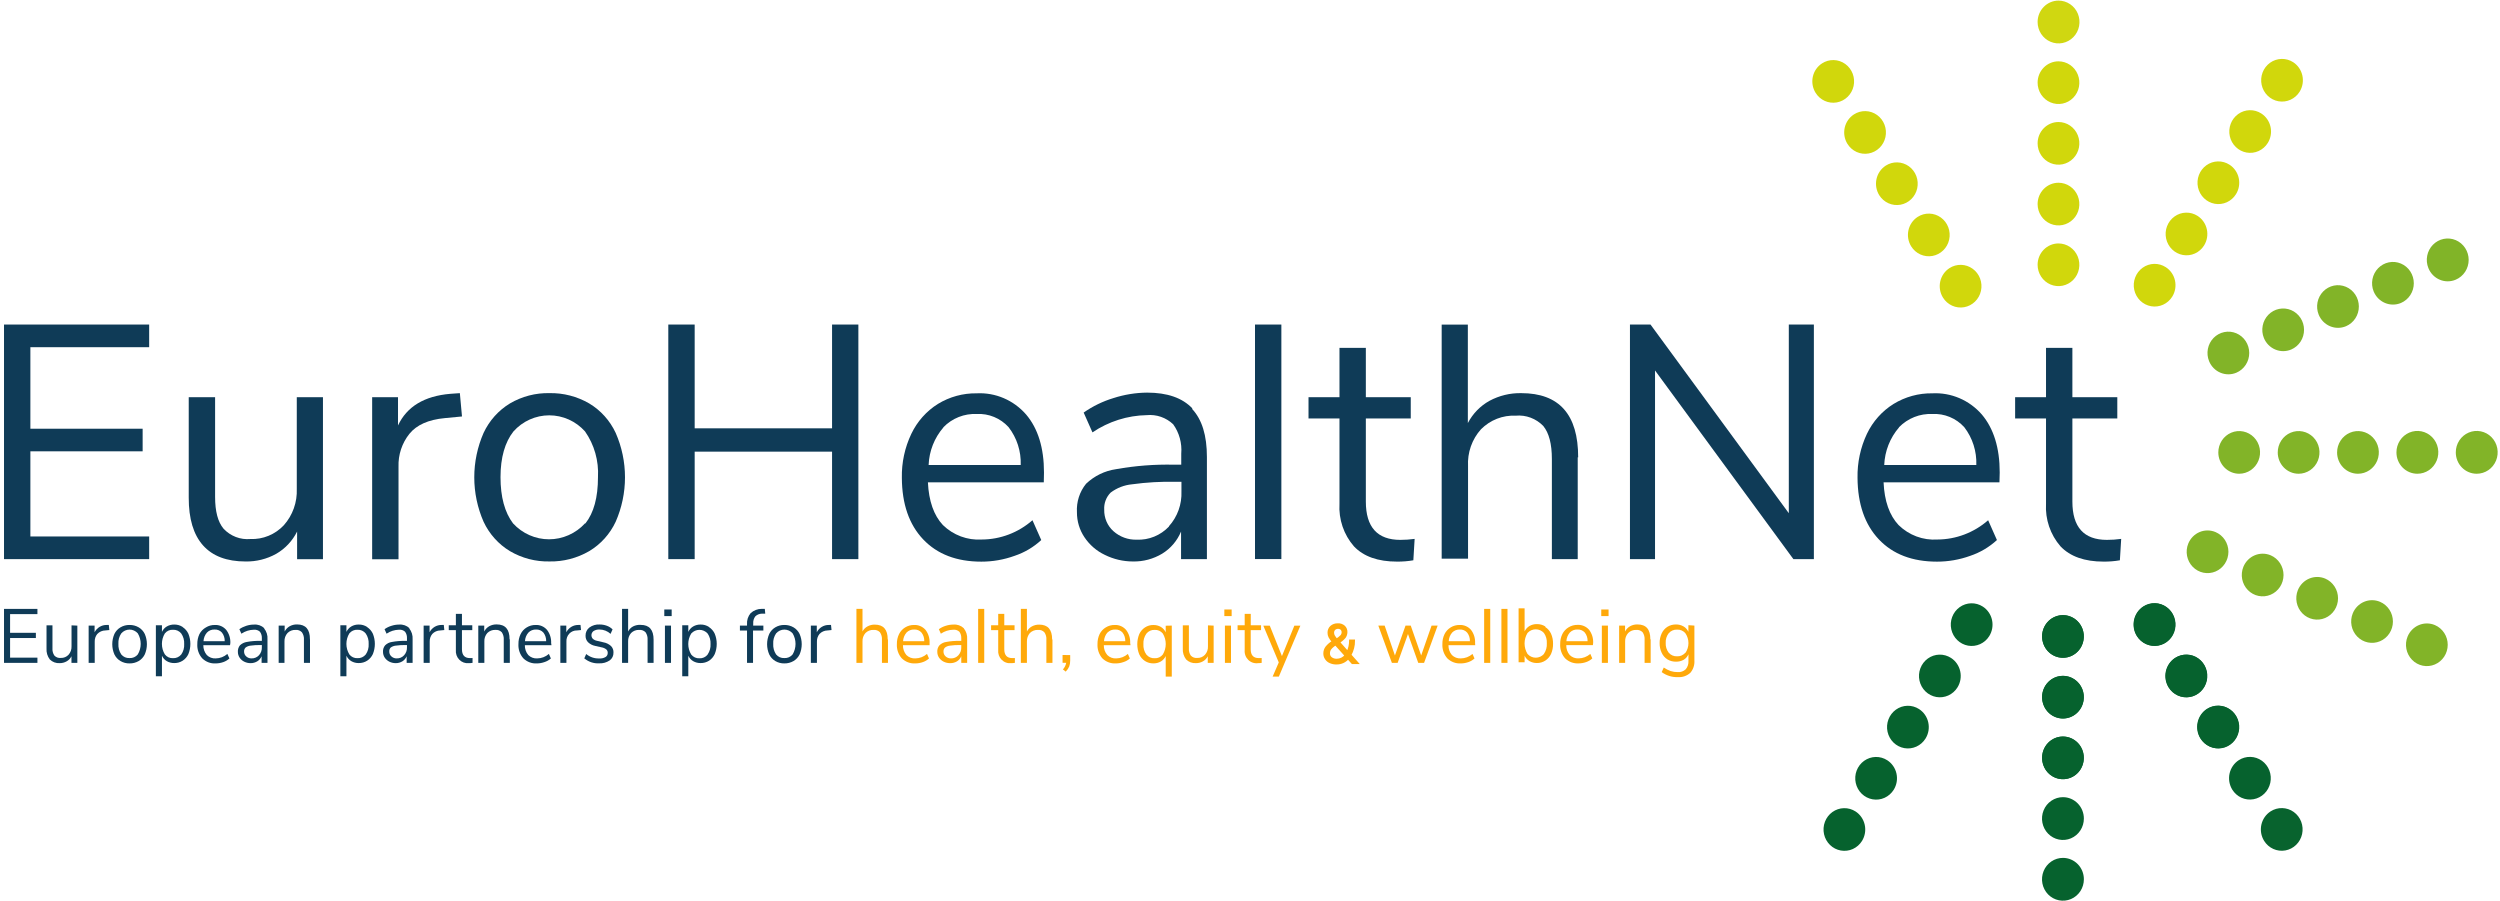 <?xml version="1.0" encoding="UTF-8"?> <svg xmlns="http://www.w3.org/2000/svg" width="258" height="93" viewBox="0 0 258 93" fill="none"><path d="M201.182 27.672C201.542 27.439 201.961 27.321 202.387 27.332C202.813 27.343 203.226 27.482 203.574 27.733C203.923 27.983 204.19 28.334 204.344 28.74C204.497 29.146 204.529 29.59 204.436 30.015C204.343 30.44 204.129 30.827 203.82 31.127C203.512 31.428 203.123 31.628 202.704 31.703C202.284 31.777 201.852 31.723 201.463 31.547C201.073 31.371 200.743 31.081 200.515 30.713C200.363 30.469 200.26 30.196 200.212 29.911C200.163 29.626 200.17 29.334 200.232 29.051C200.294 28.769 200.41 28.502 200.573 28.265C200.736 28.029 200.943 27.827 201.182 27.672Z" fill="#D1D70C"></path><path d="M197.901 22.384C198.261 22.151 198.68 22.033 199.106 22.044C199.532 22.054 199.945 22.194 200.293 22.445C200.641 22.695 200.909 23.046 201.062 23.452C201.216 23.858 201.248 24.302 201.155 24.727C201.062 25.152 200.847 25.539 200.539 25.839C200.231 26.14 199.842 26.34 199.422 26.415C199.003 26.489 198.571 26.435 198.181 26.259C197.792 26.083 197.462 25.793 197.234 25.425C197.082 25.181 196.979 24.908 196.93 24.623C196.882 24.338 196.889 24.046 196.951 23.763C197.013 23.481 197.128 23.214 197.291 22.977C197.454 22.741 197.661 22.539 197.901 22.384Z" fill="#D1D70C"></path><path d="M194.604 17.096C194.964 16.864 195.383 16.746 195.809 16.758C196.234 16.769 196.647 16.909 196.995 17.159C197.342 17.41 197.61 17.76 197.763 18.166C197.916 18.572 197.948 19.015 197.856 19.44C197.763 19.864 197.549 20.251 197.241 20.552C196.933 20.852 196.545 21.052 196.126 21.128C195.707 21.203 195.275 21.15 194.886 20.975C194.496 20.799 194.166 20.51 193.937 20.144C193.631 19.649 193.529 19.05 193.654 18.479C193.779 17.907 194.121 17.41 194.604 17.096Z" fill="#D1D70C"></path><path d="M191.323 11.808C191.683 11.575 192.102 11.457 192.528 11.467C192.954 11.478 193.367 11.618 193.715 11.868C194.063 12.119 194.331 12.47 194.484 12.876C194.638 13.282 194.67 13.726 194.577 14.151C194.483 14.575 194.269 14.963 193.961 15.263C193.652 15.563 193.264 15.764 192.844 15.838C192.425 15.913 191.993 15.859 191.603 15.683C191.214 15.507 190.884 15.216 190.656 14.849C190.504 14.604 190.401 14.332 190.352 14.047C190.304 13.762 190.311 13.47 190.372 13.187C190.434 12.905 190.55 12.638 190.713 12.401C190.876 12.164 191.083 11.963 191.323 11.808Z" fill="#D1D70C"></path><path d="M188.036 6.54C188.396 6.307 188.815 6.188 189.241 6.199C189.667 6.21 190.08 6.349 190.428 6.6C190.777 6.851 191.044 7.201 191.198 7.607C191.351 8.014 191.383 8.457 191.29 8.882C191.197 9.307 190.983 9.694 190.674 9.994C190.366 10.295 189.977 10.495 189.558 10.57C189.138 10.645 188.706 10.59 188.317 10.414C187.927 10.238 187.597 9.948 187.369 9.58C187.217 9.336 187.113 9.064 187.064 8.778C187.015 8.493 187.021 8.201 187.083 7.918C187.145 7.635 187.261 7.368 187.425 7.131C187.588 6.895 187.796 6.694 188.036 6.54Z" fill="#D1D70C"></path><path d="M212.435 25.123C212.862 25.123 213.278 25.253 213.632 25.495C213.987 25.737 214.263 26.081 214.426 26.483C214.589 26.885 214.631 27.328 214.548 27.755C214.465 28.182 214.26 28.575 213.959 28.883C213.657 29.191 213.274 29.4 212.856 29.485C212.438 29.57 212.005 29.527 211.611 29.36C211.217 29.193 210.881 28.911 210.644 28.549C210.408 28.187 210.281 27.761 210.281 27.326C210.281 26.742 210.508 26.181 210.912 25.768C211.316 25.355 211.864 25.123 212.435 25.123Z" fill="#D1D70C"></path><path d="M212.435 18.859C212.862 18.859 213.278 18.988 213.632 19.23C213.987 19.472 214.263 19.816 214.426 20.218C214.589 20.621 214.631 21.063 214.548 21.491C214.465 21.918 214.26 22.31 213.959 22.618C213.657 22.926 213.274 23.136 212.856 23.221C212.438 23.306 212.005 23.262 211.611 23.095C211.217 22.929 210.881 22.646 210.644 22.284C210.408 21.922 210.281 21.497 210.281 21.061C210.281 20.477 210.508 19.917 210.912 19.504C211.316 19.091 211.864 18.859 212.435 18.859Z" fill="#D1D70C"></path><path d="M212.435 12.592C212.862 12.592 213.278 12.721 213.632 12.963C213.987 13.205 214.263 13.549 214.426 13.951C214.589 14.354 214.631 14.796 214.548 15.223C214.465 15.651 214.26 16.043 213.959 16.351C213.657 16.659 213.274 16.869 212.856 16.954C212.438 17.039 212.005 16.995 211.611 16.828C211.217 16.662 210.881 16.379 210.644 16.017C210.408 15.655 210.281 15.229 210.281 14.794C210.281 14.21 210.508 13.65 210.912 13.237C211.316 12.824 211.864 12.592 212.435 12.592Z" fill="#D1D70C"></path><path d="M212.435 6.329C212.862 6.329 213.278 6.458 213.632 6.7C213.987 6.942 214.263 7.286 214.426 7.688C214.589 8.091 214.631 8.534 214.548 8.961C214.465 9.388 214.26 9.78 213.959 10.088C213.657 10.396 213.274 10.606 212.856 10.691C212.438 10.776 212.005 10.732 211.611 10.566C211.217 10.399 210.881 10.117 210.644 9.755C210.408 9.392 210.281 8.967 210.281 8.531C210.281 7.947 210.508 7.387 210.912 6.974C211.316 6.561 211.864 6.329 212.435 6.329Z" fill="#D1D70C"></path><path d="M212.435 0.062C212.863 0.061 213.282 0.189 213.638 0.431C213.994 0.673 214.272 1.017 214.437 1.421C214.601 1.824 214.645 2.269 214.562 2.698C214.48 3.127 214.274 3.521 213.972 3.83C213.671 4.14 213.286 4.351 212.866 4.437C212.447 4.523 212.012 4.479 211.617 4.312C211.222 4.145 210.884 3.862 210.646 3.499C210.408 3.135 210.281 2.708 210.281 2.271C210.281 1.686 210.508 1.125 210.912 0.711C211.316 0.297 211.864 0.064 212.435 0.062Z" fill="#D0D711"></path><path d="M227.786 73.177C228.146 72.944 228.565 72.825 228.991 72.836C229.417 72.847 229.83 72.986 230.178 73.237C230.527 73.488 230.794 73.838 230.948 74.245C231.101 74.651 231.133 75.094 231.04 75.519C230.947 75.944 230.733 76.331 230.424 76.632C230.116 76.932 229.727 77.132 229.308 77.207C228.888 77.282 228.456 77.228 228.067 77.051C227.677 76.875 227.347 76.585 227.119 76.217C226.967 75.973 226.863 75.701 226.814 75.415C226.765 75.13 226.771 74.838 226.833 74.555C226.895 74.272 227.011 74.005 227.175 73.769C227.338 73.532 227.546 73.331 227.786 73.177Z" fill="#06622E"></path><path d="M224.492 67.898C224.852 67.666 225.271 67.547 225.697 67.558C226.123 67.569 226.536 67.708 226.884 67.959C227.233 68.21 227.5 68.56 227.654 68.966C227.807 69.373 227.839 69.816 227.746 70.241C227.653 70.666 227.438 71.053 227.13 71.353C226.822 71.654 226.433 71.854 226.014 71.929C225.594 72.003 225.162 71.949 224.772 71.773C224.383 71.597 224.053 71.307 223.825 70.939C223.52 70.445 223.42 69.848 223.545 69.278C223.67 68.708 224.01 68.212 224.492 67.898Z" fill="#06622E"></path><path d="M221.211 62.601C221.571 62.368 221.99 62.249 222.416 62.26C222.842 62.271 223.255 62.41 223.603 62.661C223.951 62.912 224.219 63.262 224.372 63.669C224.526 64.075 224.558 64.518 224.465 64.943C224.372 65.368 224.157 65.755 223.849 66.055C223.541 66.356 223.152 66.556 222.732 66.631C222.313 66.706 221.881 66.651 221.491 66.475C221.102 66.299 220.772 66.009 220.544 65.641C220.239 65.147 220.138 64.55 220.263 63.98C220.388 63.41 220.729 62.914 221.211 62.601Z" fill="#06622E"></path><path d="M250.611 27.67C250.447 27.266 250.403 26.822 250.486 26.393C250.569 25.965 250.775 25.57 251.077 25.261C251.379 24.952 251.764 24.741 252.183 24.655C252.603 24.57 253.037 24.613 253.432 24.781C253.827 24.948 254.165 25.231 254.403 25.594C254.64 25.957 254.767 26.385 254.767 26.822C254.767 27.259 254.64 27.686 254.403 28.049C254.165 28.413 253.827 28.696 253.432 28.863C253.17 28.975 252.89 29.032 252.606 29.033C252.322 29.033 252.041 28.976 251.779 28.865C251.517 28.755 251.279 28.592 251.078 28.387C250.878 28.181 250.719 27.938 250.611 27.67Z" fill="#81B428"></path><path d="M244.963 30.08C244.799 29.678 244.755 29.235 244.837 28.808C244.92 28.38 245.124 27.988 245.425 27.679C245.726 27.37 246.109 27.16 246.527 27.074C246.945 26.988 247.378 27.031 247.772 27.197C248.166 27.363 248.503 27.645 248.741 28.007C248.978 28.369 249.105 28.794 249.105 29.23C249.106 29.666 248.98 30.092 248.744 30.454C248.507 30.817 248.171 31.099 247.777 31.267C247.25 31.488 246.658 31.488 246.131 31.266C245.604 31.044 245.184 30.618 244.963 30.08Z" fill="#82B428"></path><path d="M239.29 32.478C239.127 32.076 239.083 31.634 239.166 31.207C239.248 30.78 239.453 30.387 239.753 30.079C240.054 29.771 240.437 29.56 240.855 29.474C241.272 29.389 241.705 29.431 242.099 29.597C242.493 29.762 242.83 30.044 243.067 30.405C243.305 30.766 243.432 31.191 243.434 31.626C243.435 32.062 243.31 32.488 243.075 32.85C242.839 33.213 242.504 33.496 242.111 33.664C241.583 33.889 240.99 33.889 240.461 33.667C239.932 33.445 239.511 33.017 239.29 32.478Z" fill="#82B428"></path><path d="M233.634 34.883C233.47 34.481 233.427 34.038 233.51 33.611C233.592 33.184 233.796 32.792 234.097 32.483C234.398 32.175 234.781 31.965 235.198 31.879C235.616 31.793 236.049 31.835 236.443 32.001C236.836 32.167 237.173 32.448 237.411 32.809C237.648 33.17 237.776 33.595 237.777 34.031C237.779 34.466 237.654 34.892 237.418 35.255C237.183 35.617 236.848 35.901 236.455 36.069C235.927 36.293 235.333 36.294 234.805 36.071C234.276 35.849 233.855 35.422 233.634 34.883Z" fill="#82B428"></path><path d="M227.978 37.277C227.814 36.875 227.771 36.432 227.853 36.005C227.935 35.577 228.14 35.184 228.44 34.876C228.741 34.567 229.125 34.356 229.543 34.271C229.961 34.185 230.394 34.228 230.788 34.394C231.182 34.56 231.519 34.842 231.756 35.204C231.994 35.566 232.12 35.991 232.121 36.427C232.122 36.862 231.996 37.289 231.759 37.651C231.523 38.014 231.187 38.296 230.793 38.463C230.266 38.685 229.674 38.685 229.147 38.463C228.619 38.241 228.199 37.814 227.978 37.277Z" fill="#82B428"></path><path d="M253.438 46.688C253.436 46.25 253.562 45.822 253.799 45.458C254.036 45.094 254.373 44.81 254.768 44.642C255.164 44.474 255.599 44.429 256.018 44.514C256.438 44.599 256.824 44.81 257.126 45.119C257.429 45.428 257.635 45.823 257.718 46.252C257.801 46.681 257.758 47.126 257.594 47.529C257.429 47.933 257.151 48.278 256.795 48.521C256.438 48.763 256.02 48.891 255.592 48.89C255.309 48.89 255.029 48.833 254.767 48.722C254.506 48.612 254.269 48.45 254.068 48.245C253.868 48.041 253.71 47.798 253.601 47.531C253.493 47.263 253.438 46.977 253.438 46.688Z" fill="#82B428"></path><path d="M247.313 46.688C247.311 46.25 247.437 45.822 247.674 45.458C247.911 45.094 248.248 44.81 248.643 44.642C249.039 44.474 249.474 44.429 249.893 44.514C250.313 44.599 250.699 44.81 251.001 45.119C251.304 45.428 251.51 45.823 251.593 46.252C251.676 46.681 251.633 47.126 251.469 47.529C251.304 47.933 251.026 48.278 250.67 48.521C250.313 48.763 249.895 48.891 249.467 48.89C249.184 48.89 248.904 48.833 248.642 48.722C248.381 48.612 248.144 48.45 247.943 48.245C247.743 48.041 247.585 47.798 247.476 47.531C247.368 47.263 247.313 46.977 247.313 46.688Z" fill="#82B428"></path><path d="M241.188 46.688C241.188 46.252 241.314 45.827 241.551 45.465C241.787 45.102 242.124 44.82 242.517 44.654C242.911 44.487 243.344 44.443 243.762 44.528C244.18 44.613 244.564 44.823 244.865 45.131C245.166 45.439 245.371 45.831 245.455 46.258C245.538 46.685 245.495 47.128 245.332 47.531C245.169 47.933 244.893 48.277 244.539 48.519C244.184 48.761 243.768 48.89 243.342 48.89C243.059 48.891 242.778 48.835 242.516 48.724C242.255 48.614 242.017 48.452 241.817 48.247C241.616 48.042 241.458 47.799 241.35 47.532C241.242 47.264 241.187 46.977 241.188 46.688Z" fill="#82B428"></path><path d="M235.063 46.688C235.063 46.252 235.189 45.827 235.426 45.465C235.662 45.102 235.999 44.82 236.392 44.654C236.786 44.487 237.219 44.443 237.637 44.528C238.055 44.613 238.439 44.823 238.74 45.131C239.041 45.439 239.246 45.831 239.33 46.258C239.413 46.685 239.37 47.128 239.207 47.531C239.044 47.933 238.768 48.277 238.414 48.519C238.059 48.761 237.643 48.89 237.217 48.89C236.934 48.891 236.653 48.835 236.391 48.724C236.13 48.614 235.892 48.452 235.691 48.247C235.491 48.042 235.333 47.799 235.225 47.532C235.117 47.264 235.062 46.977 235.063 46.688Z" fill="#82B428"></path><path d="M228.93 46.688C228.93 46.252 229.056 45.827 229.293 45.465C229.529 45.102 229.866 44.82 230.26 44.654C230.653 44.487 231.086 44.443 231.504 44.528C231.922 44.613 232.306 44.823 232.607 45.131C232.908 45.439 233.114 45.831 233.197 46.258C233.28 46.685 233.237 47.128 233.074 47.531C232.911 47.933 232.635 48.277 232.281 48.519C231.926 48.761 231.51 48.89 231.084 48.89C230.801 48.89 230.521 48.833 230.26 48.722C229.998 48.612 229.761 48.45 229.561 48.245C229.361 48.041 229.202 47.798 229.094 47.531C228.985 47.264 228.93 46.977 228.93 46.688Z" fill="#82B428"></path><path d="M212.896 76.01C213.323 76.01 213.739 76.139 214.093 76.381C214.448 76.623 214.724 76.967 214.887 77.369C215.05 77.772 215.092 78.214 215.009 78.641C214.926 79.069 214.721 79.461 214.42 79.769C214.118 80.077 213.735 80.287 213.317 80.372C212.899 80.457 212.466 80.413 212.072 80.246C211.678 80.08 211.342 79.797 211.105 79.435C210.869 79.073 210.742 78.647 210.742 78.212C210.741 77.922 210.796 77.636 210.904 77.368C211.012 77.1 211.171 76.857 211.371 76.653C211.571 76.448 211.809 76.286 212.071 76.176C212.333 76.065 212.613 76.009 212.896 76.01Z" fill="#06622E"></path><path d="M212.896 69.747C213.322 69.747 213.739 69.876 214.093 70.118C214.448 70.36 214.724 70.704 214.887 71.106C215.05 71.508 215.092 71.951 215.009 72.378C214.926 72.805 214.721 73.198 214.42 73.506C214.118 73.814 213.735 74.023 213.317 74.108C212.899 74.193 212.466 74.15 212.072 73.983C211.678 73.817 211.342 73.534 211.105 73.172C210.869 72.81 210.742 72.384 210.742 71.949C210.742 71.659 210.798 71.373 210.906 71.106C211.014 70.839 211.173 70.596 211.373 70.392C211.573 70.187 211.811 70.025 212.072 69.914C212.333 69.803 212.614 69.747 212.896 69.747Z" fill="#06622E"></path><path d="M212.896 63.48C213.322 63.48 213.739 63.609 214.093 63.851C214.448 64.093 214.724 64.437 214.887 64.839C215.05 65.242 215.092 65.684 215.009 66.112C214.926 66.539 214.721 66.931 214.42 67.239C214.118 67.547 213.735 67.757 213.317 67.842C212.899 67.927 212.466 67.883 212.072 67.716C211.678 67.55 211.342 67.268 211.105 66.906C210.869 66.543 210.742 66.118 210.742 65.682C210.742 65.393 210.798 65.106 210.906 64.839C211.014 64.572 211.173 64.329 211.373 64.125C211.573 63.92 211.811 63.758 212.072 63.648C212.333 63.537 212.614 63.48 212.896 63.48Z" fill="#06622E"></path><path d="M223.509 27.573C223.149 27.34 222.73 27.221 222.304 27.232C221.878 27.243 221.465 27.382 221.117 27.633C220.769 27.884 220.501 28.234 220.348 28.641C220.194 29.047 220.162 29.49 220.255 29.915C220.349 30.34 220.563 30.727 220.871 31.028C221.18 31.328 221.568 31.528 221.988 31.603C222.407 31.678 222.839 31.623 223.229 31.447C223.618 31.271 223.948 30.981 224.176 30.613C224.328 30.369 224.431 30.096 224.48 29.811C224.528 29.526 224.521 29.234 224.459 28.952C224.398 28.669 224.282 28.402 224.119 28.166C223.956 27.929 223.749 27.727 223.509 27.573Z" fill="#D1D70C"></path><path d="M226.795 22.283C226.435 22.051 226.016 21.933 225.591 21.944C225.165 21.955 224.753 22.095 224.405 22.346C224.057 22.596 223.79 22.947 223.637 23.353C223.483 23.759 223.451 24.202 223.544 24.626C223.637 25.051 223.851 25.438 224.159 25.738C224.466 26.038 224.854 26.239 225.274 26.314C225.693 26.39 226.124 26.336 226.514 26.161C226.903 25.986 227.233 25.697 227.462 25.33C227.769 24.836 227.871 24.237 227.746 23.665C227.621 23.094 227.279 22.597 226.795 22.283Z" fill="#D1D70C"></path><path d="M230.087 16.998C229.728 16.766 229.308 16.647 228.882 16.658C228.456 16.669 228.043 16.808 227.695 17.059C227.347 17.31 227.079 17.66 226.926 18.066C226.772 18.473 226.74 18.916 226.833 19.341C226.927 19.766 227.141 20.153 227.449 20.453C227.758 20.754 228.146 20.954 228.566 21.029C228.985 21.104 229.417 21.049 229.807 20.873C230.196 20.697 230.526 20.407 230.754 20.039C230.906 19.795 231.009 19.522 231.058 19.237C231.106 18.952 231.099 18.66 231.038 18.378C230.976 18.095 230.86 17.828 230.697 17.591C230.534 17.355 230.327 17.153 230.087 16.998Z" fill="#D1D70C"></path><path d="M233.369 11.712C233.009 11.48 232.589 11.361 232.164 11.372C231.738 11.383 231.325 11.522 230.976 11.773C230.628 12.024 230.36 12.374 230.207 12.78C230.054 13.187 230.022 13.63 230.115 14.055C230.208 14.48 230.422 14.867 230.731 15.167C231.039 15.468 231.427 15.668 231.847 15.743C232.267 15.817 232.699 15.763 233.088 15.587C233.478 15.411 233.807 15.121 234.036 14.753C234.187 14.509 234.291 14.236 234.339 13.951C234.388 13.666 234.381 13.374 234.319 13.091C234.257 12.809 234.141 12.542 233.978 12.305C233.815 12.069 233.608 11.867 233.369 11.712Z" fill="#D1D70C"></path><path d="M236.658 6.42C236.298 6.188 235.879 6.069 235.453 6.08C235.027 6.091 234.614 6.23 234.265 6.481C233.917 6.731 233.649 7.082 233.496 7.488C233.343 7.895 233.311 8.338 233.404 8.763C233.497 9.188 233.711 9.575 234.02 9.875C234.328 10.176 234.717 10.376 235.136 10.451C235.556 10.525 235.988 10.471 236.377 10.295C236.767 10.119 237.097 9.829 237.325 9.461C237.629 8.967 237.73 8.37 237.605 7.8C237.48 7.23 237.14 6.734 236.658 6.42Z" fill="#D1D70C"></path><path d="M248.462 65.695C248.298 66.097 248.255 66.539 248.338 66.966C248.42 67.393 248.625 67.786 248.925 68.094C249.226 68.403 249.609 68.613 250.026 68.699C250.444 68.784 250.877 68.742 251.271 68.576C251.664 68.411 252.001 68.13 252.239 67.768C252.476 67.407 252.604 66.982 252.605 66.547C252.607 66.111 252.482 65.686 252.246 65.323C252.011 64.96 251.676 64.677 251.283 64.509C250.755 64.284 250.161 64.284 249.633 64.506C249.104 64.728 248.683 65.156 248.462 65.695Z" fill="#82B428"></path><path d="M242.807 63.294C242.643 63.696 242.599 64.139 242.681 64.567C242.763 64.994 242.968 65.387 243.269 65.696C243.569 66.004 243.953 66.215 244.371 66.3C244.789 66.386 245.222 66.343 245.616 66.177C246.01 66.011 246.347 65.73 246.584 65.368C246.822 65.006 246.949 64.58 246.949 64.144C246.95 63.709 246.824 63.283 246.587 62.92C246.351 62.558 246.015 62.275 245.621 62.108C245.094 61.884 244.501 61.883 243.974 62.106C243.446 62.328 243.026 62.756 242.807 63.294Z" fill="#82B428"></path><path d="M237.142 60.895C236.978 61.298 236.935 61.74 237.017 62.168C237.099 62.595 237.304 62.988 237.605 63.297C237.905 63.606 238.289 63.816 238.707 63.902C239.125 63.988 239.558 63.945 239.952 63.779C240.346 63.613 240.683 63.331 240.92 62.969C241.158 62.607 241.285 62.181 241.285 61.746C241.286 61.31 241.16 60.884 240.923 60.522C240.687 60.159 240.351 59.876 239.957 59.709C239.43 59.487 238.838 59.487 238.311 59.71C237.783 59.932 237.364 60.358 237.142 60.895Z" fill="#82B428"></path><path d="M231.516 58.496C231.353 58.898 231.31 59.34 231.392 59.767C231.475 60.194 231.679 60.587 231.98 60.895C232.28 61.203 232.664 61.414 233.081 61.499C233.499 61.585 233.932 61.543 234.325 61.377C234.719 61.212 235.056 60.93 235.294 60.569C235.531 60.208 235.659 59.783 235.66 59.347C235.661 58.912 235.536 58.486 235.301 58.123C235.066 57.761 234.73 57.477 234.338 57.309C233.81 57.085 233.216 57.084 232.687 57.307C232.159 57.529 231.738 57.957 231.516 58.496Z" fill="#82B428"></path><path d="M225.83 56.097C225.666 56.499 225.622 56.942 225.705 57.369C225.787 57.797 225.991 58.19 226.292 58.498C226.593 58.807 226.976 59.017 227.394 59.103C227.812 59.189 228.246 59.146 228.64 58.98C229.034 58.814 229.371 58.532 229.608 58.17C229.845 57.808 229.972 57.383 229.973 56.947C229.973 56.511 229.847 56.085 229.611 55.723C229.374 55.36 229.038 55.078 228.645 54.911C228.117 54.687 227.525 54.686 226.997 54.908C226.469 55.131 226.05 55.558 225.83 56.097Z" fill="#82B428"></path><path d="M191.494 83.743C191.134 83.51 190.714 83.392 190.289 83.403C189.863 83.413 189.45 83.553 189.101 83.803C188.753 84.054 188.485 84.405 188.332 84.811C188.179 85.217 188.146 85.661 188.24 86.086C188.333 86.511 188.547 86.898 188.856 87.198C189.164 87.499 189.552 87.699 189.972 87.773C190.392 87.848 190.824 87.794 191.213 87.618C191.603 87.442 191.932 87.151 192.161 86.784C192.465 86.29 192.566 85.693 192.441 85.123C192.316 84.553 191.976 84.057 191.494 83.743Z" fill="#06622E"></path><path d="M194.767 78.459C194.407 78.226 193.988 78.108 193.562 78.118C193.136 78.129 192.723 78.269 192.375 78.519C192.027 78.77 191.759 79.121 191.605 79.527C191.452 79.933 191.42 80.377 191.513 80.802C191.606 81.226 191.821 81.614 192.129 81.914C192.437 82.214 192.826 82.415 193.246 82.489C193.665 82.564 194.097 82.51 194.487 82.334C194.876 82.157 195.206 81.867 195.434 81.5C195.586 81.255 195.689 80.983 195.737 80.698C195.786 80.412 195.779 80.12 195.717 79.838C195.655 79.556 195.54 79.288 195.376 79.052C195.213 78.815 195.006 78.614 194.767 78.459Z" fill="#06622E"></path><path d="M198.048 73.177C197.688 72.944 197.269 72.825 196.843 72.836C196.417 72.847 196.004 72.986 195.656 73.237C195.308 73.488 195.04 73.838 194.887 74.245C194.733 74.651 194.701 75.094 194.794 75.519C194.888 75.944 195.102 76.331 195.41 76.632C195.719 76.932 196.107 77.132 196.527 77.207C196.946 77.282 197.378 77.228 197.768 77.051C198.157 76.875 198.487 76.585 198.715 76.217C198.867 75.973 198.97 75.701 199.019 75.415C199.067 75.13 199.06 74.838 198.998 74.556C198.937 74.273 198.821 74.006 198.658 73.77C198.495 73.533 198.288 73.332 198.048 73.177Z" fill="#06622E"></path><path d="M201.345 67.898C200.985 67.666 200.566 67.547 200.14 67.558C199.714 67.569 199.301 67.708 198.953 67.959C198.605 68.21 198.337 68.56 198.184 68.966C198.03 69.373 197.998 69.816 198.091 70.241C198.184 70.666 198.399 71.053 198.707 71.353C199.015 71.654 199.404 71.854 199.824 71.929C200.243 72.003 200.675 71.949 201.065 71.773C201.454 71.597 201.784 71.307 202.012 70.939C202.164 70.695 202.267 70.422 202.316 70.137C202.364 69.852 202.357 69.56 202.295 69.277C202.233 68.995 202.118 68.728 201.955 68.491C201.792 68.255 201.585 68.053 201.345 67.898Z" fill="#06622E"></path><path d="M204.627 62.601C204.267 62.368 203.847 62.249 203.421 62.26C202.996 62.271 202.582 62.41 202.234 62.661C201.886 62.912 201.618 63.262 201.465 63.669C201.311 64.075 201.279 64.518 201.372 64.943C201.466 65.368 201.68 65.755 201.988 66.055C202.297 66.356 202.685 66.556 203.105 66.631C203.525 66.706 203.956 66.651 204.346 66.475C204.736 66.299 205.065 66.009 205.294 65.641C205.445 65.397 205.548 65.124 205.597 64.839C205.645 64.554 205.639 64.262 205.577 63.98C205.515 63.697 205.399 63.43 205.236 63.193C205.073 62.957 204.866 62.755 204.627 62.601Z" fill="#06622E"></path><path d="M212.902 88.534C212.474 88.532 212.055 88.661 211.699 88.903C211.343 89.145 211.065 89.49 210.9 89.894C210.736 90.298 210.692 90.743 210.776 91.172C210.859 91.601 211.065 91.995 211.367 92.305C211.67 92.614 212.056 92.824 212.475 92.909C212.895 92.994 213.33 92.95 213.725 92.782C214.12 92.614 214.458 92.33 214.695 91.966C214.932 91.601 215.058 91.173 215.056 90.736C215.056 90.152 214.829 89.592 214.425 89.179C214.021 88.766 213.473 88.534 212.902 88.534Z" fill="#06622E"></path><path d="M212.902 82.267C212.474 82.265 212.056 82.394 211.7 82.636C211.343 82.877 211.065 83.222 210.901 83.626C210.736 84.029 210.692 84.473 210.775 84.902C210.858 85.331 211.063 85.725 211.365 86.035C211.667 86.345 212.052 86.556 212.471 86.641C212.891 86.727 213.325 86.684 213.721 86.517C214.116 86.35 214.454 86.067 214.692 85.703C214.929 85.34 215.056 84.913 215.056 84.475C215.056 83.891 214.829 83.33 214.426 82.916C214.022 82.502 213.474 82.268 212.902 82.267Z" fill="#06622E"></path><path d="M212.896 76.01C212.47 76.01 212.054 76.139 211.7 76.381C211.345 76.623 211.069 76.967 210.906 77.369C210.743 77.772 210.7 78.214 210.784 78.641C210.867 79.069 211.072 79.461 211.373 79.769C211.674 80.077 212.058 80.287 212.476 80.372C212.894 80.457 213.327 80.413 213.721 80.246C214.114 80.08 214.451 79.797 214.688 79.435C214.924 79.073 215.051 78.647 215.051 78.212C215.051 77.628 214.824 77.068 214.42 76.655C214.016 76.242 213.468 76.01 212.896 76.01Z" fill="#06622E"></path><path d="M212.896 69.747C212.47 69.747 212.054 69.876 211.7 70.118C211.345 70.36 211.069 70.704 210.906 71.106C210.743 71.508 210.7 71.951 210.784 72.378C210.867 72.805 211.072 73.198 211.373 73.506C211.674 73.814 212.058 74.023 212.476 74.108C212.894 74.193 213.327 74.15 213.721 73.983C214.114 73.817 214.451 73.534 214.688 73.172C214.924 72.81 215.051 72.384 215.051 71.949C215.051 71.365 214.824 70.805 214.42 70.392C214.016 69.979 213.468 69.747 212.896 69.747Z" fill="#06622E"></path><path d="M212.896 63.48C212.47 63.48 212.054 63.609 211.7 63.851C211.345 64.093 211.069 64.437 210.906 64.839C210.743 65.242 210.7 65.684 210.784 66.112C210.867 66.539 211.072 66.931 211.373 67.239C211.674 67.547 212.058 67.757 212.476 67.842C212.894 67.927 213.327 67.883 213.721 67.716C214.114 67.55 214.451 67.268 214.688 66.906C214.924 66.543 215.051 66.118 215.051 65.682C215.051 65.098 214.824 64.538 214.42 64.125C214.016 63.712 213.468 63.48 212.896 63.48Z" fill="#06622E"></path><path d="M234.323 83.735C234.683 83.502 235.102 83.384 235.528 83.395C235.954 83.406 236.367 83.545 236.715 83.796C237.063 84.046 237.331 84.397 237.484 84.803C237.638 85.21 237.67 85.653 237.577 86.078C237.483 86.503 237.269 86.89 236.961 87.19C236.652 87.491 236.264 87.691 235.844 87.766C235.425 87.84 234.993 87.786 234.603 87.61C234.214 87.434 233.884 87.144 233.656 86.776C233.504 86.532 233.401 86.259 233.352 85.974C233.304 85.689 233.311 85.397 233.372 85.114C233.434 84.832 233.55 84.565 233.713 84.328C233.876 84.092 234.083 83.89 234.323 83.735Z" fill="#08632E"></path><path d="M231.039 78.451C231.399 78.218 231.818 78.1 232.244 78.111C232.67 78.121 233.083 78.261 233.431 78.511C233.779 78.762 234.047 79.113 234.201 79.519C234.354 79.925 234.386 80.369 234.293 80.794C234.2 81.219 233.985 81.606 233.677 81.906C233.369 82.207 232.98 82.407 232.56 82.481C232.141 82.556 231.709 82.502 231.319 82.326C230.93 82.15 230.6 81.859 230.372 81.492C230.067 80.998 229.966 80.401 230.091 79.831C230.216 79.261 230.557 78.765 231.039 78.451Z" fill="#06622E"></path><path d="M227.742 73.161C228.102 72.928 228.521 72.81 228.947 72.82C229.373 72.831 229.786 72.971 230.134 73.222C230.483 73.472 230.75 73.823 230.904 74.229C231.057 74.635 231.089 75.079 230.996 75.504C230.903 75.929 230.688 76.316 230.38 76.616C230.072 76.916 229.683 77.117 229.264 77.191C228.844 77.266 228.412 77.212 228.022 77.036C227.633 76.86 227.303 76.569 227.075 76.202C226.77 75.708 226.67 75.111 226.795 74.541C226.92 73.971 227.26 73.475 227.742 73.161Z" fill="#06622E"></path><path d="M224.461 67.898C224.821 67.666 225.24 67.547 225.666 67.558C226.092 67.569 226.505 67.708 226.853 67.959C227.201 68.21 227.469 68.56 227.622 68.966C227.776 69.373 227.808 69.816 227.715 70.241C227.622 70.666 227.407 71.053 227.099 71.353C226.791 71.654 226.402 71.854 225.982 71.929C225.563 72.003 225.131 71.949 224.741 71.773C224.352 71.597 224.022 71.307 223.794 70.939C223.489 70.445 223.388 69.848 223.513 69.278C223.638 68.708 223.979 68.212 224.461 67.898Z" fill="#06622E"></path><path d="M221.182 62.585C221.542 62.353 221.962 62.235 222.387 62.246C222.812 62.258 223.225 62.397 223.573 62.648C223.921 62.899 224.188 63.249 224.341 63.655C224.494 64.061 224.527 64.504 224.434 64.928C224.341 65.353 224.127 65.74 223.819 66.04C223.511 66.341 223.123 66.541 222.704 66.617C222.285 66.692 221.854 66.639 221.464 66.463C221.075 66.288 220.744 65.999 220.515 65.632C220.209 65.138 220.107 64.539 220.232 63.968C220.357 63.396 220.699 62.899 221.182 62.585Z" fill="#06622E"></path><path d="M0.414 57.702V33.493H15.394V35.831H3.135V44.244H14.72V46.576H3.135V55.364H15.394V57.702H0.414Z" fill="#0F3B57"></path><path d="M33.329 40.99V57.707H30.661V54.857C30.177 55.827 29.423 56.628 28.494 57.161C27.53 57.694 26.448 57.964 25.352 57.945C23.405 57.945 21.938 57.391 20.951 56.282C19.963 55.173 19.472 53.53 19.477 51.352V40.99H22.198V51.284C22.198 52.777 22.485 53.868 23.072 54.564C23.425 54.942 23.858 55.233 24.337 55.417C24.816 55.602 25.329 55.673 25.839 55.627C26.481 55.653 27.121 55.54 27.716 55.294C28.312 55.048 28.85 54.676 29.294 54.202C30.205 53.178 30.684 51.829 30.628 50.446V40.99H33.329Z" fill="#0F3B57"></path><path d="M47.677 42.979L45.896 43.15C44.215 43.309 43.002 43.847 42.255 44.766C41.485 45.724 41.084 46.936 41.127 48.174V57.719H38.406V40.989H41.074V43.907C41.99 41.957 43.793 40.868 46.483 40.641L47.457 40.573L47.677 42.979Z" fill="#0F3B57"></path><path d="M52.627 56.878C51.446 56.166 50.498 55.11 49.906 53.845C49.273 52.403 48.945 50.84 48.945 49.26C48.945 47.679 49.273 46.117 49.906 44.675C50.498 43.408 51.445 42.35 52.627 41.634C53.868 40.907 55.279 40.539 56.709 40.571C58.142 40.544 59.557 40.911 60.804 41.634C61.993 42.345 62.945 43.404 63.538 44.675C64.172 46.117 64.499 47.679 64.499 49.26C64.499 50.84 64.172 52.403 63.538 53.845C62.945 55.113 61.992 56.17 60.804 56.878C59.557 57.602 58.142 57.969 56.709 57.942C55.279 57.973 53.868 57.605 52.627 56.878ZM60.417 54.015C61.278 52.924 61.711 51.343 61.711 49.243C61.805 47.561 61.335 45.896 60.377 44.525C59.908 44.001 59.337 43.582 58.701 43.296C58.065 43.01 57.377 42.862 56.682 42.862C55.987 42.862 55.3 43.01 54.663 43.296C54.027 43.582 53.456 44.001 52.987 44.525C52.114 45.636 51.653 47.204 51.653 49.243C51.653 51.281 52.087 52.883 52.947 54.015C53.424 54.533 53.999 54.945 54.637 55.227C55.275 55.51 55.963 55.655 56.659 55.655C57.354 55.655 58.042 55.51 58.681 55.227C59.319 54.945 59.894 54.533 60.37 54.015" fill="#0F3B57"></path><path d="M85.869 33.493H88.584V57.702H85.869V46.61H71.69V57.702H68.969V33.493H71.69V44.203H85.869V33.493Z" fill="#0F3B57"></path><path d="M107.719 49.774H95.76C95.853 51.715 96.369 53.185 97.307 54.185C97.838 54.702 98.468 55.101 99.156 55.358C99.845 55.615 100.578 55.724 101.309 55.678C103.233 55.673 105.091 54.968 106.551 53.688L107.458 55.733C106.663 56.468 105.724 57.023 104.704 57.362C103.603 57.76 102.444 57.963 101.276 57.962C98.728 57.962 96.727 57.196 95.273 55.665C93.819 54.133 93.086 52.015 93.072 49.311C93.041 47.737 93.377 46.178 94.053 44.763C94.66 43.494 95.609 42.428 96.787 41.689C97.996 40.95 99.381 40.57 100.789 40.591C101.745 40.541 102.7 40.711 103.583 41.089C104.466 41.467 105.255 42.042 105.891 42.773C107.123 44.222 107.739 46.22 107.739 48.765L107.719 49.774ZM97.361 44.109C96.429 45.183 95.89 46.554 95.834 47.988H105.338C105.388 46.578 104.946 45.196 104.09 44.088C103.674 43.628 103.163 43.267 102.595 43.032C102.027 42.796 101.415 42.691 100.802 42.725C100.167 42.695 99.533 42.8 98.941 43.035C98.348 43.27 97.81 43.629 97.361 44.088" fill="#0F3B57"></path><path d="M123.025 42.202C124.046 43.293 124.553 44.929 124.553 47.165V57.705H121.885V54.855C121.488 55.808 120.806 56.608 119.937 57.139C119.022 57.688 117.977 57.967 116.916 57.944C115.911 57.943 114.919 57.71 114.015 57.262C113.167 56.86 112.441 56.231 111.914 55.442C111.405 54.684 111.135 53.784 111.14 52.865C111.077 51.799 111.414 50.748 112.081 49.926C112.935 49.112 114.013 48.587 115.169 48.42C117.15 48.065 119.16 47.91 121.171 47.956H121.905V46.824C121.997 45.741 121.701 44.66 121.071 43.784C120.708 43.441 120.277 43.179 119.808 43.017C119.34 42.855 118.843 42.796 118.35 42.843C116.353 42.878 114.407 43.495 112.741 44.622L111.834 42.577C112.774 41.919 113.809 41.415 114.902 41.084C116.028 40.72 117.202 40.529 118.383 40.518C120.464 40.518 122.02 41.061 123.052 42.148L123.025 42.202ZM120.638 54.303C121.072 53.821 121.409 53.256 121.63 52.641C121.851 52.026 121.951 51.372 121.925 50.717V49.722H121.325C119.82 49.69 118.315 49.776 116.823 49.981C116.027 50.056 115.266 50.351 114.622 50.833C114.392 51.062 114.214 51.339 114.099 51.645C113.984 51.951 113.935 52.279 113.955 52.606C113.946 53.024 114.027 53.439 114.191 53.822C114.356 54.205 114.601 54.546 114.909 54.821C115.573 55.411 116.43 55.722 117.31 55.694C117.928 55.721 118.545 55.613 119.12 55.378C119.695 55.143 120.214 54.786 120.644 54.331" fill="#0F3B57"></path><path d="M132.237 33.493H129.516V57.695H132.237V33.493Z" fill="#0F3B57"></path><path d="M145.99 55.626L145.857 57.822C145.302 57.918 144.739 57.964 144.176 57.958C142.209 57.958 140.721 57.433 139.728 56.383C139.207 55.787 138.807 55.092 138.551 54.337C138.294 53.582 138.187 52.783 138.234 51.986V43.184H135.039V40.989H138.234V35.903H140.955V40.989H145.59V43.184H140.955V51.767C140.955 54.399 142.142 55.715 144.516 55.715C145.009 55.715 145.502 55.68 145.99 55.613" fill="#0F3B57"></path><path d="M162.821 47.199V57.705H160.153V47.37C160.153 45.815 159.857 44.679 159.266 43.961C158.898 43.58 158.453 43.288 157.962 43.104C157.47 42.92 156.946 42.849 156.425 42.897C155.764 42.865 155.104 42.974 154.487 43.215C153.869 43.457 153.307 43.827 152.836 44.302C152.376 44.814 152.021 45.415 151.792 46.069C151.563 46.724 151.465 47.419 151.502 48.113V57.657H148.781V33.502H151.482V43.661C151.99 42.687 152.767 41.888 153.717 41.363C154.726 40.823 155.852 40.551 156.991 40.572C160.913 40.572 162.872 42.781 162.867 47.199" fill="#0F3B57"></path><path d="M184.605 33.493H187.192V57.702H185.078L170.799 38.231V57.702H168.211V33.493H170.332L184.605 52.964V33.493Z" fill="#0F3B57"></path><path d="M206.343 49.774H194.385C194.472 51.717 194.992 53.183 195.932 54.185C196.462 54.704 197.091 55.105 197.78 55.362C198.469 55.619 199.202 55.727 199.934 55.678C201.857 55.672 203.715 54.966 205.176 53.688L206.083 55.733C205.285 56.465 204.347 57.02 203.329 57.362C202.228 57.76 201.068 57.963 199.901 57.962C197.349 57.962 195.348 57.196 193.898 55.665C192.449 54.133 191.715 52.015 191.697 49.311C191.667 47.738 192.001 46.18 192.671 44.763C193.279 43.492 194.23 42.425 195.412 41.689C196.62 40.949 198.006 40.569 199.414 40.591C200.371 40.541 201.326 40.711 202.211 41.089C203.095 41.466 203.885 42.042 204.523 42.773C205.75 44.225 206.37 46.222 206.37 48.765L206.343 49.774ZM195.979 44.109C195.05 45.185 194.511 46.554 194.452 47.988H203.956C204.008 46.579 203.568 45.197 202.715 44.088C202.297 43.628 201.786 43.267 201.216 43.032C200.647 42.796 200.034 42.691 199.42 42.725C198.786 42.696 198.152 42.802 197.56 43.037C196.967 43.272 196.429 43.63 195.979 44.088" fill="#0F3B57"></path><path d="M218.906 55.626L218.772 57.822C218.217 57.918 217.655 57.964 217.092 57.958C215.126 57.958 213.643 57.433 212.643 56.383C211.595 55.177 211.057 53.596 211.149 51.986V43.184H207.961V40.989H211.149V35.903H213.87V40.989H218.506V43.184H213.87V51.767C213.87 54.399 215.057 55.715 217.432 55.715C217.925 55.715 218.417 55.681 218.906 55.613" fill="#0F3B57"></path><path d="M0.414 68.408V62.838H3.862V63.377H1.041V65.306H3.702V65.844H1.041V67.869H3.862V68.408H0.414Z" fill="#0F3B57"></path><path d="M7.982 64.564V68.409H7.375V67.727C7.265 67.95 7.09 68.133 6.875 68.252C6.655 68.377 6.406 68.44 6.155 68.436C5.969 68.448 5.783 68.421 5.608 68.355C5.434 68.289 5.275 68.187 5.141 68.055C4.894 67.734 4.773 67.33 4.801 66.923V64.537H5.414V66.902C5.393 67.171 5.463 67.439 5.615 67.659C5.7 67.748 5.805 67.816 5.921 67.858C6.037 67.899 6.16 67.913 6.282 67.898C6.429 67.904 6.576 67.878 6.713 67.821C6.85 67.765 6.973 67.679 7.075 67.57C7.285 67.334 7.395 67.023 7.382 66.705V64.537L7.982 64.564Z" fill="#0F3B57"></path><path d="M11.283 65.021L10.876 65.062C10.719 65.063 10.564 65.096 10.419 65.159C10.275 65.222 10.145 65.314 10.036 65.43C9.858 65.65 9.766 65.929 9.775 66.214V68.409H9.148V64.564H9.762V65.246C9.882 65.016 10.061 64.825 10.28 64.693C10.498 64.561 10.748 64.493 11.003 64.496H11.229L11.283 65.021Z" fill="#0F3B57"></path><path d="M12.433 68.219C12.163 68.059 11.945 67.822 11.806 67.537C11.661 67.204 11.586 66.844 11.586 66.48C11.586 66.116 11.661 65.756 11.806 65.423C11.945 65.138 12.163 64.901 12.433 64.742C12.716 64.574 13.039 64.489 13.366 64.496C13.698 64.489 14.025 64.574 14.313 64.742C14.583 64.901 14.801 65.138 14.94 65.423C15.085 65.756 15.16 66.116 15.16 66.48C15.16 66.844 15.085 67.204 14.94 67.537C14.801 67.822 14.583 68.059 14.313 68.219C14.025 68.386 13.698 68.471 13.366 68.464C13.039 68.471 12.716 68.386 12.433 68.219ZM14.22 67.537C14.416 67.21 14.52 66.833 14.52 66.449C14.52 66.065 14.416 65.689 14.22 65.362C14.113 65.24 13.982 65.142 13.835 65.075C13.689 65.008 13.53 64.973 13.37 64.973C13.209 64.973 13.05 65.008 12.904 65.075C12.757 65.142 12.626 65.24 12.519 65.362C12.3 65.677 12.195 66.06 12.219 66.446C12.196 66.833 12.299 67.216 12.513 67.537C12.617 67.663 12.748 67.763 12.896 67.828C13.044 67.893 13.205 67.922 13.366 67.912C13.528 67.923 13.689 67.894 13.837 67.829C13.986 67.764 14.117 67.664 14.22 67.537Z" fill="#0F3B57"></path><path d="M18.854 64.719C19.108 64.886 19.311 65.122 19.441 65.401C19.576 65.733 19.646 66.09 19.646 66.451C19.646 66.811 19.576 67.168 19.441 67.501C19.312 67.78 19.108 68.016 18.854 68.182C18.592 68.35 18.289 68.435 17.98 68.428C17.712 68.433 17.447 68.365 17.213 68.23C16.994 68.1 16.82 67.905 16.713 67.671V69.791H16.086V64.528H16.713V65.21C16.82 64.976 16.994 64.781 17.213 64.651C17.447 64.516 17.712 64.448 17.98 64.453C18.289 64.446 18.594 64.534 18.854 64.705V64.719ZM18.707 67.541C18.925 67.228 19.031 66.848 19.007 66.464C19.03 66.079 18.924 65.697 18.707 65.38C18.605 65.251 18.474 65.148 18.326 65.081C18.177 65.013 18.016 64.983 17.853 64.992C17.694 64.982 17.535 65.01 17.389 65.076C17.243 65.141 17.114 65.24 17.013 65.367C16.814 65.692 16.709 66.067 16.709 66.451C16.709 66.834 16.814 67.21 17.013 67.535C17.112 67.663 17.241 67.766 17.387 67.834C17.533 67.901 17.693 67.932 17.853 67.923C18.015 67.932 18.176 67.902 18.324 67.835C18.473 67.769 18.604 67.668 18.707 67.541Z" fill="#0F3B57"></path><path d="M23.738 66.584H20.983C20.977 66.956 21.105 67.317 21.343 67.6C21.464 67.721 21.608 67.814 21.767 67.874C21.926 67.934 22.095 67.959 22.264 67.947C22.705 67.943 23.13 67.779 23.464 67.484L23.677 67.954C23.492 68.12 23.277 68.248 23.044 68.329C22.788 68.418 22.52 68.464 22.25 68.465C21.997 68.479 21.744 68.44 21.506 68.35C21.269 68.259 21.052 68.12 20.87 67.94C20.694 67.743 20.558 67.511 20.471 67.26C20.384 67.008 20.348 66.741 20.363 66.475C20.355 66.114 20.431 65.757 20.583 65.432C20.737 65.144 20.968 64.907 21.25 64.75C21.527 64.578 21.846 64.49 22.17 64.498C22.39 64.486 22.61 64.525 22.813 64.613C23.017 64.7 23.198 64.833 23.344 65.002C23.642 65.389 23.794 65.873 23.771 66.366L23.738 66.584ZM21.357 65.282C21.141 65.529 21.016 65.844 21.003 66.175H23.191C23.202 65.852 23.1 65.535 22.904 65.282C22.808 65.175 22.69 65.091 22.558 65.037C22.427 64.983 22.285 64.959 22.143 64.968C21.998 64.96 21.853 64.984 21.717 65.038C21.581 65.092 21.458 65.175 21.357 65.282Z" fill="#0F3B57"></path><path d="M27.25 64.844C27.51 65.161 27.637 65.57 27.604 65.983V68.41H26.997V67.728C26.904 67.948 26.745 68.132 26.543 68.253C26.341 68.373 26.111 68.437 25.876 68.437C25.646 68.441 25.417 68.39 25.209 68.287C25.016 68.195 24.85 68.051 24.729 67.871C24.612 67.697 24.549 67.49 24.549 67.278C24.532 67.031 24.609 66.787 24.763 66.596C24.961 66.409 25.209 66.288 25.476 66.249C25.929 66.164 26.39 66.127 26.85 66.14H27.023V65.881C27.038 65.637 26.97 65.396 26.83 65.199C26.745 65.121 26.646 65.063 26.538 65.026C26.43 64.99 26.316 64.977 26.203 64.987C25.743 64.996 25.294 65.138 24.909 65.397L24.703 64.933C24.919 64.781 25.158 64.664 25.41 64.585C25.668 64.501 25.938 64.457 26.21 64.456C26.403 64.439 26.598 64.464 26.782 64.528C26.966 64.593 27.134 64.696 27.277 64.831L27.25 64.844ZM26.723 67.626C26.824 67.515 26.903 67.386 26.954 67.244C27.006 67.103 27.029 66.952 27.023 66.801V66.569H26.884C26.538 66.562 26.192 66.582 25.85 66.63C25.667 66.649 25.492 66.718 25.343 66.828C25.29 66.881 25.249 66.945 25.222 67.016C25.196 67.086 25.185 67.162 25.189 67.237C25.187 67.333 25.206 67.428 25.244 67.515C25.282 67.602 25.338 67.68 25.41 67.742C25.562 67.88 25.76 67.953 25.963 67.946C26.105 67.95 26.245 67.924 26.376 67.868C26.507 67.813 26.626 67.731 26.723 67.626Z" fill="#0F3B57"></path><path d="M31.992 65.996V68.409H31.366V66.03C31.389 65.754 31.316 65.478 31.159 65.252C31.073 65.162 30.969 65.093 30.853 65.051C30.738 65.008 30.614 64.993 30.492 65.007C30.341 65 30.19 65.025 30.049 65.08C29.908 65.135 29.779 65.219 29.672 65.328C29.565 65.445 29.482 65.584 29.428 65.735C29.375 65.886 29.351 66.046 29.358 66.207V68.409H28.758V64.564H29.378V65.171C29.495 64.941 29.676 64.751 29.898 64.625C30.13 64.5 30.39 64.436 30.652 64.441C31.552 64.441 31.986 64.953 31.986 65.968" fill="#0F3B57"></path><path d="M37.893 64.719C38.147 64.886 38.35 65.122 38.48 65.401C38.615 65.733 38.685 66.09 38.685 66.451C38.685 66.811 38.615 67.168 38.48 67.501C38.351 67.78 38.147 68.016 37.893 68.182C37.631 68.35 37.328 68.435 37.019 68.428C36.751 68.434 36.486 68.365 36.252 68.23C36.034 68.1 35.859 67.905 35.752 67.671V69.791H35.125V64.528H35.752V65.21C35.859 64.976 36.034 64.781 36.252 64.651C36.486 64.515 36.751 64.447 37.019 64.453C37.328 64.446 37.633 64.534 37.893 64.705V64.719ZM37.746 67.541C37.964 67.228 38.07 66.848 38.046 66.464C38.069 66.079 37.963 65.697 37.746 65.38C37.644 65.251 37.513 65.148 37.365 65.081C37.217 65.013 37.055 64.983 36.892 64.992C36.733 64.982 36.574 65.01 36.428 65.076C36.282 65.141 36.153 65.24 36.052 65.367C35.853 65.692 35.748 66.067 35.748 66.451C35.748 66.834 35.853 67.21 36.052 67.535C36.151 67.663 36.279 67.766 36.426 67.834C36.572 67.901 36.732 67.932 36.892 67.923C37.054 67.932 37.215 67.902 37.363 67.835C37.512 67.769 37.643 67.668 37.746 67.541Z" fill="#0F3B57"></path><path d="M42.227 64.844C42.485 65.163 42.611 65.571 42.581 65.983V68.41H41.967V67.728C41.875 67.946 41.719 68.13 41.52 68.253C41.317 68.373 41.087 68.437 40.853 68.437C40.623 68.44 40.394 68.389 40.186 68.287C39.994 68.193 39.829 68.05 39.706 67.871C39.589 67.697 39.526 67.49 39.526 67.278C39.508 67.03 39.587 66.785 39.746 66.597C39.939 66.406 40.187 66.284 40.453 66.249C40.908 66.164 41.371 66.128 41.834 66.14H42V65.881C42.015 65.637 41.947 65.396 41.807 65.199C41.723 65.121 41.623 65.061 41.516 65.025C41.407 64.988 41.293 64.976 41.18 64.987C40.721 64.995 40.275 65.137 39.893 65.397L39.686 64.933C39.901 64.778 40.14 64.661 40.393 64.585C40.649 64.501 40.917 64.457 41.187 64.456C41.381 64.439 41.577 64.464 41.762 64.528C41.947 64.593 42.116 64.696 42.26 64.831L42.227 64.844ZM41.7 67.626C41.801 67.516 41.879 67.386 41.931 67.244C41.982 67.103 42.006 66.952 42 66.801V66.569H41.86C41.515 66.562 41.169 66.583 40.826 66.631C40.644 66.651 40.469 66.719 40.319 66.828C40.267 66.882 40.227 66.946 40.202 67.016C40.177 67.087 40.167 67.162 40.173 67.237C40.17 67.333 40.189 67.428 40.227 67.515C40.265 67.602 40.322 67.68 40.393 67.742C40.543 67.88 40.739 67.953 40.94 67.946C41.082 67.951 41.223 67.926 41.354 67.87C41.485 67.815 41.603 67.732 41.7 67.626Z" fill="#0F3B57"></path><path d="M45.853 65.021L45.44 65.062C45.283 65.063 45.129 65.096 44.986 65.159C44.843 65.222 44.713 65.314 44.606 65.43C44.429 65.65 44.336 65.929 44.346 66.214V68.409H43.719V64.564H44.332V65.246C44.452 65.016 44.63 64.825 44.849 64.692C45.068 64.56 45.319 64.492 45.573 64.496H45.8L45.853 65.021Z" fill="#0F3B57"></path><path d="M48.767 67.9V68.405C48.639 68.427 48.51 68.439 48.38 68.439C48.2 68.457 48.019 68.434 47.849 68.372C47.68 68.31 47.525 68.21 47.398 68.079C47.27 67.949 47.172 67.791 47.112 67.618C47.051 67.444 47.029 67.259 47.046 67.075V65.03H46.312V64.526H47.046V63.353H47.673V64.526H48.74V65.03H47.673V67.001C47.673 67.607 47.947 67.914 48.493 67.914C48.607 67.921 48.72 67.921 48.834 67.914" fill="#0F3B57"></path><path d="M52.614 65.994V68.407H51.987V66.028C52.009 65.753 51.939 65.479 51.787 65.251C51.701 65.161 51.596 65.093 51.481 65.05C51.365 65.008 51.242 64.993 51.12 65.005C50.968 64.998 50.816 65.023 50.674 65.078C50.532 65.133 50.402 65.217 50.293 65.326C50.187 65.444 50.106 65.583 50.053 65.734C50 65.885 49.978 66.045 49.986 66.205V68.407H49.359V64.562H49.973V65.169C50.09 64.939 50.271 64.749 50.493 64.623C50.727 64.497 50.989 64.434 51.254 64.439C52.154 64.439 52.587 64.951 52.587 65.966" fill="#0F3B57"></path><path d="M56.911 66.584H54.164C54.156 66.955 54.281 67.317 54.517 67.6C54.638 67.72 54.783 67.813 54.941 67.873C55.1 67.933 55.269 67.958 55.438 67.947C55.881 67.945 56.309 67.78 56.645 67.484L56.851 67.954C56.656 68.124 56.429 68.252 56.184 68.329C55.931 68.418 55.665 68.464 55.398 68.465C55.143 68.48 54.889 68.44 54.651 68.35C54.412 68.26 54.194 68.12 54.01 67.94C53.834 67.743 53.699 67.512 53.612 67.26C53.525 67.008 53.488 66.741 53.503 66.475C53.495 66.113 53.572 65.755 53.73 65.432C53.871 65.147 54.088 64.911 54.357 64.75C54.634 64.579 54.953 64.491 55.277 64.498C55.498 64.486 55.718 64.525 55.921 64.613C56.124 64.7 56.305 64.833 56.451 65.002C56.75 65.389 56.901 65.873 56.878 66.366L56.911 66.584ZM54.531 65.282C54.315 65.529 54.19 65.844 54.177 66.175H56.365C56.376 65.852 56.274 65.535 56.078 65.282C55.983 65.175 55.866 65.092 55.736 65.038C55.605 64.984 55.465 64.96 55.324 64.968C55.178 64.96 55.031 64.985 54.895 65.039C54.758 65.093 54.634 65.175 54.531 65.282Z" fill="#0F3B57"></path><path d="M59.962 65.021L59.549 65.062C59.401 65.057 59.254 65.083 59.117 65.14C58.979 65.196 58.855 65.282 58.752 65.39C58.649 65.499 58.57 65.628 58.519 65.77C58.467 65.912 58.446 66.063 58.455 66.214V68.409H57.828V64.564H58.442V65.246C58.561 65.016 58.74 64.825 58.959 64.692C59.178 64.56 59.428 64.492 59.682 64.496H59.909L59.962 65.021Z" fill="#0F3B57"></path><path d="M60.289 67.965L60.496 67.495C60.872 67.807 61.346 67.969 61.83 67.952C62.062 67.973 62.295 67.921 62.497 67.802C62.567 67.758 62.625 67.695 62.663 67.621C62.702 67.547 62.721 67.463 62.717 67.379C62.72 67.311 62.709 67.244 62.683 67.181C62.658 67.119 62.619 67.063 62.57 67.018C62.428 66.907 62.26 66.834 62.083 66.806L61.416 66.656C61.141 66.603 60.887 66.47 60.683 66.275C60.597 66.185 60.53 66.078 60.486 65.961C60.443 65.843 60.423 65.718 60.429 65.593C60.426 65.432 60.46 65.273 60.528 65.129C60.596 64.984 60.697 64.858 60.823 64.761C61.129 64.537 61.501 64.426 61.876 64.447C62.131 64.445 62.384 64.489 62.623 64.577C62.846 64.657 63.048 64.784 63.217 64.952L63.01 65.415C62.699 65.129 62.295 64.969 61.876 64.966C61.659 64.954 61.443 65.008 61.256 65.122C61.195 65.166 61.145 65.223 61.107 65.288C61.069 65.354 61.046 65.427 61.039 65.502C61.031 65.578 61.039 65.654 61.063 65.727C61.087 65.799 61.125 65.865 61.176 65.92C61.299 66.029 61.449 66.102 61.61 66.131L62.277 66.288C62.566 66.339 62.837 66.471 63.057 66.67C63.144 66.759 63.212 66.865 63.255 66.983C63.299 67.1 63.318 67.226 63.31 67.352C63.316 67.509 63.282 67.665 63.214 67.805C63.145 67.946 63.043 68.066 62.917 68.156C62.595 68.371 62.214 68.477 61.83 68.456C61.284 68.487 60.747 68.31 60.322 67.958" fill="#0F3B57"></path><path d="M67.45 65.995V68.408H66.83V66.029C66.85 65.753 66.778 65.479 66.623 65.252C66.537 65.162 66.432 65.094 66.317 65.052C66.201 65.009 66.078 64.994 65.956 65.006C65.804 64.999 65.652 65.024 65.51 65.079C65.368 65.134 65.238 65.219 65.129 65.327C65.023 65.445 64.942 65.584 64.889 65.735C64.836 65.886 64.814 66.046 64.822 66.206V68.408H64.195V62.838H64.822V65.17C64.936 64.945 65.115 64.761 65.336 64.645C65.578 64.524 65.847 64.469 66.116 64.488C67.016 64.488 67.45 65 67.45 66.015" fill="#0F3B57"></path><path d="M68.555 62.899H69.316V63.581H68.555V62.899ZM68.621 64.562H69.249V68.408H68.621V64.562Z" fill="#0F3B57"></path><path d="M73.174 64.719C73.428 64.886 73.631 65.122 73.761 65.401C73.897 65.733 73.967 66.09 73.967 66.451C73.967 66.811 73.897 67.168 73.761 67.501C73.632 67.778 73.432 68.014 73.181 68.182C72.916 68.349 72.611 68.434 72.3 68.428C72.032 68.433 71.767 68.365 71.533 68.23C71.315 68.1 71.14 67.905 71.033 67.671V69.791H70.406V64.528H71.033V65.21C71.14 64.976 71.315 64.781 71.533 64.651C71.767 64.516 72.032 64.448 72.3 64.453C72.61 64.446 72.914 64.534 73.174 64.705V64.719ZM73.027 67.541C73.245 67.228 73.351 66.848 73.328 66.464C73.35 66.079 73.244 65.697 73.027 65.38C72.92 65.26 72.789 65.164 72.643 65.098C72.497 65.032 72.34 64.999 72.18 64.999C72.021 64.999 71.863 65.032 71.718 65.098C71.572 65.164 71.441 65.26 71.333 65.38C71.135 65.705 71.029 66.081 71.029 66.464C71.029 66.848 71.135 67.223 71.333 67.548C71.434 67.677 71.563 67.78 71.711 67.847C71.858 67.915 72.019 67.946 72.18 67.937C72.341 67.945 72.501 67.915 72.648 67.849C72.795 67.783 72.925 67.682 73.027 67.555" fill="#0F3B57"></path><path d="M77.727 64.564H78.78V65.069H77.713V68.409H77.093V65.069H76.359V64.564H77.093V64.435C77.078 64.226 77.103 64.016 77.166 63.817C77.231 63.618 77.333 63.434 77.466 63.276C77.784 62.987 78.195 62.829 78.62 62.833H78.927L78.974 63.33H78.62C78.373 63.334 78.135 63.431 77.953 63.603C77.791 63.813 77.712 64.079 77.733 64.346L77.727 64.564Z" fill="#0F3B57"></path><path d="M80.011 68.219C79.741 68.059 79.523 67.822 79.384 67.537C79.239 67.204 79.164 66.844 79.164 66.48C79.164 66.116 79.239 65.756 79.384 65.423C79.523 65.138 79.741 64.901 80.011 64.742C80.294 64.574 80.617 64.489 80.945 64.496C81.276 64.489 81.603 64.574 81.892 64.742C82.162 64.901 82.38 65.138 82.519 65.423C82.663 65.756 82.738 66.116 82.738 66.48C82.738 66.844 82.663 67.204 82.519 67.537C82.38 67.822 82.162 68.059 81.892 68.219C81.603 68.386 81.276 68.471 80.945 68.464C80.617 68.471 80.294 68.386 80.011 68.219ZM81.798 67.537C81.995 67.21 82.099 66.833 82.099 66.449C82.099 66.065 81.995 65.689 81.798 65.362C81.691 65.24 81.56 65.142 81.414 65.075C81.267 65.008 81.108 64.973 80.948 64.973C80.787 64.973 80.629 65.008 80.482 65.075C80.335 65.142 80.204 65.24 80.097 65.362C79.879 65.677 79.773 66.06 79.797 66.446C79.774 66.833 79.877 67.216 80.091 67.537C80.195 67.663 80.326 67.763 80.474 67.828C80.622 67.893 80.784 67.922 80.945 67.912C81.106 67.923 81.267 67.894 81.416 67.829C81.564 67.764 81.695 67.664 81.798 67.537Z" fill="#0F3B57"></path><path d="M85.814 65.021L85.4 65.062C85.245 65.063 85.091 65.097 84.947 65.16C84.804 65.223 84.675 65.315 84.567 65.43C84.39 65.65 84.297 65.929 84.307 66.214V68.409H83.68V64.564H84.293V65.246C84.412 65.016 84.591 64.825 84.81 64.692C85.029 64.56 85.279 64.492 85.534 64.496H85.761L85.814 65.021Z" fill="#0F3B57"></path><path d="M91.638 65.995V68.408H91.017V66.029C91.038 65.753 90.965 65.479 90.811 65.252C90.724 65.162 90.62 65.094 90.504 65.052C90.389 65.009 90.266 64.994 90.144 65.006C89.992 64.999 89.84 65.024 89.698 65.079C89.555 65.134 89.426 65.219 89.317 65.327C89.211 65.445 89.129 65.584 89.077 65.735C89.024 65.886 89.001 66.046 89.01 66.206V68.408H88.383V62.838H89.01V65.17C89.123 64.945 89.303 64.761 89.523 64.645C89.755 64.519 90.014 64.455 90.277 64.461C91.177 64.461 91.611 64.972 91.611 65.988" fill="#FFA90A"></path><path d="M95.933 66.584H93.185C93.177 66.955 93.303 67.317 93.538 67.599C93.66 67.719 93.805 67.812 93.963 67.872C94.121 67.932 94.29 67.957 94.459 67.947C94.902 67.945 95.331 67.78 95.666 67.483L95.873 67.954C95.689 68.121 95.473 68.249 95.239 68.329C94.986 68.418 94.72 68.464 94.452 68.465C94.198 68.479 93.944 68.44 93.705 68.35C93.467 68.259 93.249 68.12 93.065 67.94C92.889 67.743 92.754 67.511 92.667 67.26C92.58 67.008 92.543 66.741 92.558 66.474C92.549 66.113 92.627 65.755 92.785 65.431C92.927 65.149 93.145 64.912 93.412 64.749C93.689 64.579 94.008 64.492 94.332 64.497C94.553 64.487 94.774 64.526 94.978 64.614C95.182 64.701 95.365 64.834 95.513 65.002C95.809 65.39 95.958 65.874 95.933 66.365V66.584ZM93.552 65.281C93.339 65.53 93.214 65.844 93.198 66.174H95.386C95.397 65.851 95.295 65.535 95.099 65.281C95.004 65.175 94.887 65.092 94.757 65.037C94.627 64.983 94.486 64.959 94.346 64.968C94.199 64.96 94.053 64.984 93.916 65.038C93.779 65.092 93.655 65.175 93.552 65.281Z" fill="#FFA90A"></path><path d="M99.463 64.844C99.719 65.164 99.843 65.572 99.81 65.983V68.41H99.203V67.728C99.111 67.946 98.955 68.13 98.757 68.253C98.544 68.379 98.302 68.443 98.056 68.437C97.826 68.44 97.597 68.389 97.389 68.287C97.197 68.193 97.032 68.05 96.909 67.871C96.792 67.697 96.729 67.49 96.729 67.278C96.711 67.03 96.79 66.785 96.949 66.597C97.142 66.406 97.39 66.284 97.656 66.249C98.109 66.164 98.57 66.128 99.03 66.14H99.203V65.881C99.218 65.637 99.15 65.396 99.01 65.199C98.926 65.121 98.826 65.062 98.718 65.025C98.61 64.989 98.496 64.976 98.383 64.987C97.925 64.995 97.478 65.137 97.096 65.397L96.889 64.933C97.103 64.78 97.339 64.662 97.589 64.585C97.848 64.501 98.118 64.457 98.39 64.456C98.584 64.439 98.78 64.464 98.965 64.528C99.15 64.593 99.32 64.696 99.463 64.831V64.844ZM98.903 67.626C99.004 67.516 99.082 67.386 99.134 67.244C99.185 67.103 99.209 66.952 99.203 66.801V66.569H99.063C98.718 66.562 98.372 66.583 98.03 66.631C97.847 66.65 97.672 66.718 97.523 66.828C97.47 66.881 97.429 66.945 97.402 67.016C97.376 67.086 97.365 67.162 97.369 67.237C97.367 67.333 97.385 67.428 97.423 67.515C97.462 67.602 97.518 67.68 97.589 67.742C97.741 67.88 97.94 67.953 98.143 67.946C98.285 67.952 98.426 67.926 98.557 67.87C98.688 67.815 98.806 67.732 98.903 67.626Z" fill="#FFA90A"></path><path d="M101.573 62.838H100.945V68.408H101.573V62.838Z" fill="#FFA90A"></path><path d="M104.736 67.9V68.405C104.608 68.427 104.478 68.439 104.349 68.439C104.169 68.458 103.987 68.436 103.817 68.374C103.646 68.313 103.492 68.213 103.364 68.082C103.236 67.952 103.138 67.793 103.078 67.619C103.018 67.445 102.996 67.259 103.015 67.075V65.03H102.281V64.526H103.015V63.353H103.642V64.526H104.702V65.03H103.642V67C103.642 67.607 103.915 67.914 104.456 67.914C104.569 67.921 104.682 67.921 104.796 67.914" fill="#FFA90A"></path><path d="M108.613 65.995V68.408H107.986V66.029C108.01 65.753 107.936 65.478 107.779 65.252C107.694 65.162 107.589 65.093 107.474 65.05C107.358 65.008 107.234 64.993 107.112 65.006C106.96 65 106.809 65.025 106.667 65.08C106.525 65.135 106.395 65.219 106.285 65.327C106.075 65.568 105.965 65.883 105.978 66.206V68.408H105.352V62.838H105.978V65.17C106.094 64.946 106.273 64.763 106.492 64.645C106.724 64.52 106.983 64.456 107.246 64.461C108.146 64.461 108.58 64.972 108.58 65.988" fill="#FFA90A"></path><path d="M110.444 67.607V68.173C110.447 68.38 110.413 68.585 110.344 68.78C110.256 68.978 110.134 69.158 109.983 69.312L109.69 69.08C109.87 68.895 109.989 68.656 110.03 68.398H109.656V67.594L110.444 67.607Z" fill="#FFA90A"></path><path d="M116.669 66.584H113.914C113.905 66.957 114.034 67.319 114.274 67.6C114.395 67.72 114.538 67.813 114.695 67.873C114.853 67.932 115.021 67.958 115.188 67.947C115.632 67.945 116.06 67.78 116.395 67.484L116.602 67.954C116.409 68.127 116.182 68.255 115.935 68.329C115.682 68.418 115.416 68.464 115.148 68.465C114.894 68.479 114.64 68.439 114.402 68.349C114.163 68.258 113.945 68.12 113.761 67.94C113.412 67.538 113.233 67.011 113.261 66.475C113.253 66.114 113.329 65.757 113.481 65.432C113.626 65.148 113.845 64.912 114.114 64.75C114.391 64.578 114.711 64.49 115.035 64.498C115.255 64.486 115.475 64.525 115.678 64.613C115.881 64.7 116.063 64.833 116.209 65.002C116.507 65.389 116.659 65.873 116.635 66.366L116.669 66.584ZM114.281 65.282C114.071 65.531 113.948 65.846 113.934 66.175H116.129C116.141 65.853 116.042 65.536 115.848 65.282C115.753 65.175 115.634 65.091 115.503 65.037C115.371 64.983 115.23 64.959 115.088 64.968C114.942 64.961 114.796 64.985 114.659 65.039C114.522 65.093 114.398 65.176 114.294 65.282" fill="#FFA90A"></path><path d="M120.928 64.561V69.824H120.301V67.704C120.194 67.938 120.019 68.133 119.8 68.263C119.567 68.398 119.302 68.466 119.033 68.461C118.725 68.468 118.421 68.383 118.16 68.216C117.905 68.049 117.702 67.813 117.573 67.534C117.437 67.201 117.367 66.844 117.367 66.484C117.367 66.123 117.437 65.766 117.573 65.434C117.703 65.155 117.906 64.919 118.16 64.752C118.42 64.581 118.724 64.493 119.033 64.5C119.302 64.495 119.567 64.563 119.8 64.698C120.019 64.828 120.194 65.022 120.301 65.257V64.575L120.928 64.561ZM120.001 67.547C120.199 67.222 120.305 66.847 120.305 66.463C120.305 66.08 120.199 65.704 120.001 65.379C119.899 65.253 119.771 65.154 119.625 65.088C119.478 65.023 119.319 64.994 119.16 65.004C118.998 64.996 118.836 65.026 118.688 65.094C118.539 65.161 118.409 65.264 118.306 65.393C118.084 65.707 117.976 66.09 118 66.477C117.975 66.862 118.083 67.243 118.306 67.554C118.41 67.68 118.542 67.78 118.69 67.845C118.838 67.91 118.999 67.939 119.16 67.929C119.32 67.939 119.48 67.91 119.626 67.844C119.772 67.777 119.901 67.675 120.001 67.547Z" fill="#FFA90A"></path><path d="M125.248 64.564V68.409H124.641V67.727C124.53 67.95 124.356 68.133 124.141 68.252C123.92 68.377 123.672 68.44 123.42 68.436C123.235 68.448 123.049 68.421 122.874 68.355C122.699 68.289 122.54 68.187 122.407 68.055C122.16 67.734 122.038 67.33 122.066 66.923V64.537H122.693V66.902C122.672 67.171 122.742 67.439 122.894 67.659C122.979 67.748 123.084 67.816 123.2 67.858C123.315 67.899 123.439 67.913 123.56 67.898C123.708 67.905 123.855 67.879 123.992 67.823C124.129 67.766 124.253 67.68 124.354 67.57C124.459 67.454 124.54 67.318 124.593 67.169C124.646 67.02 124.669 66.863 124.661 66.705V64.537L125.248 64.564Z" fill="#FFA90A"></path><path d="M126.352 62.899H127.106V63.581H126.352V62.899ZM126.412 64.562H127.039V68.408H126.412V64.562Z" fill="#FFA90A"></path><path d="M130.206 67.9V68.405C130.079 68.427 129.949 68.439 129.82 68.439C129.638 68.463 129.453 68.444 129.278 68.384C129.104 68.324 128.946 68.225 128.814 68.094C128.683 67.963 128.582 67.803 128.52 67.627C128.457 67.451 128.434 67.262 128.452 67.075V65.03H127.719V64.526H128.452V63.353H129.079V64.526H130.14V65.03H129.073V67C129.073 67.607 129.346 67.914 129.893 67.914C130.006 67.921 130.12 67.921 130.233 67.914" fill="#FFA90A"></path><path d="M133.576 64.572H134.197L131.976 69.828H131.335L131.969 68.362L130.375 64.572H131.042L132.296 67.708L133.576 64.572Z" fill="#FFA90A"></path><path d="M139.568 68.42L139.121 67.922C138.974 68.094 138.792 68.231 138.589 68.324C138.385 68.417 138.164 68.464 137.94 68.461C137.711 68.469 137.483 68.425 137.273 68.331C137.097 68.258 136.946 68.132 136.84 67.97C136.732 67.812 136.676 67.624 136.68 67.431C136.679 67.2 136.754 66.974 136.893 66.791C137.082 66.562 137.308 66.369 137.56 66.218C137.424 66.067 137.305 65.9 137.207 65.72C137.143 65.591 137.111 65.449 137.113 65.304C137.108 65.187 137.129 65.069 137.174 64.961C137.219 64.852 137.287 64.755 137.373 64.677C137.56 64.517 137.797 64.432 138.04 64.439C138.16 64.428 138.281 64.442 138.395 64.479C138.51 64.517 138.616 64.577 138.707 64.657C138.785 64.73 138.846 64.82 138.887 64.92C138.927 65.02 138.946 65.128 138.941 65.236C138.94 65.425 138.882 65.608 138.774 65.761C138.601 65.965 138.396 66.137 138.167 66.272L139.074 67.302C139.249 66.93 139.34 66.522 139.341 66.109H139.728C139.731 66.63 139.6 67.142 139.348 67.595L140.081 68.42H139.568ZM138.461 67.977C138.62 67.9 138.762 67.789 138.874 67.65L137.834 66.491C137.629 66.606 137.446 66.759 137.293 66.941C137.192 67.081 137.139 67.251 137.14 67.425C137.137 67.517 137.155 67.61 137.193 67.694C137.231 67.778 137.289 67.852 137.36 67.909C137.531 68.039 137.741 68.104 137.954 68.093C138.129 68.093 138.302 68.054 138.461 67.977ZM137.707 64.929C137.66 64.979 137.623 65.037 137.599 65.102C137.575 65.166 137.564 65.235 137.567 65.304C137.568 65.411 137.593 65.516 137.64 65.611C137.726 65.754 137.824 65.889 137.934 66.013C138.118 65.906 138.286 65.773 138.434 65.618C138.517 65.517 138.565 65.389 138.567 65.257C138.571 65.13 138.525 65.008 138.441 64.916C138.346 64.828 138.221 64.782 138.094 64.786C137.951 64.78 137.812 64.831 137.707 64.929Z" fill="#FFA90A"></path><path d="M139.568 68.42L139.121 67.922C138.974 68.094 138.792 68.231 138.589 68.324C138.385 68.417 138.164 68.464 137.94 68.461C137.711 68.469 137.483 68.425 137.273 68.331C137.097 68.258 136.946 68.132 136.84 67.97C136.732 67.812 136.676 67.624 136.68 67.431C136.679 67.2 136.754 66.974 136.893 66.791C137.082 66.562 137.308 66.369 137.56 66.218C137.424 66.067 137.305 65.9 137.207 65.72C137.143 65.591 137.111 65.449 137.113 65.304C137.108 65.187 137.129 65.069 137.174 64.961C137.219 64.852 137.287 64.755 137.373 64.677C137.56 64.517 137.797 64.432 138.04 64.439C138.16 64.428 138.281 64.442 138.395 64.479C138.51 64.517 138.616 64.577 138.707 64.657C138.785 64.73 138.846 64.82 138.887 64.92C138.927 65.02 138.946 65.128 138.941 65.236C138.94 65.425 138.882 65.608 138.774 65.761C138.601 65.965 138.396 66.137 138.167 66.272L139.074 67.302C139.249 66.93 139.34 66.522 139.341 66.109H139.728C139.731 66.63 139.6 67.142 139.348 67.595L140.081 68.42H139.568ZM138.461 67.977C138.62 67.9 138.762 67.789 138.874 67.65L137.834 66.491C137.629 66.606 137.446 66.759 137.293 66.941C137.192 67.081 137.139 67.251 137.14 67.425C137.137 67.517 137.155 67.61 137.193 67.694C137.231 67.778 137.289 67.852 137.36 67.909C137.531 68.039 137.741 68.104 137.954 68.093C138.129 68.093 138.302 68.054 138.461 67.977V67.977ZM137.707 64.929C137.66 64.979 137.623 65.037 137.599 65.102C137.575 65.166 137.564 65.235 137.567 65.304C137.568 65.411 137.593 65.516 137.64 65.611C137.726 65.754 137.824 65.889 137.934 66.013C138.118 65.906 138.286 65.773 138.434 65.618C138.517 65.517 138.565 65.389 138.567 65.257C138.571 65.13 138.525 65.008 138.441 64.916C138.346 64.828 138.221 64.782 138.094 64.786C137.951 64.78 137.812 64.831 137.707 64.929V64.929Z" stroke="#FFA90A" stroke-width="0.224" stroke-miterlimit="10"></path><path d="M147.738 64.564H148.365L146.964 68.409H146.364L145.303 65.43L144.236 68.409H143.643L142.242 64.564H142.896L143.956 67.645L145.05 64.564H145.59L146.664 67.645L147.738 64.564Z" fill="#FFA90A"></path><path d="M152.242 66.583H149.481C149.473 66.955 149.599 67.317 149.835 67.599C149.956 67.719 150.101 67.812 150.259 67.872C150.417 67.932 150.586 67.957 150.755 67.947C151.199 67.945 151.627 67.78 151.962 67.483L152.169 67.954C151.985 68.121 151.769 68.249 151.535 68.329C151.282 68.418 151.016 68.464 150.748 68.465C150.494 68.478 150.24 68.439 150.002 68.349C149.763 68.258 149.545 68.119 149.361 67.94C149.01 67.539 148.828 67.012 148.854 66.474C148.845 66.113 148.923 65.755 149.081 65.431C149.224 65.149 149.441 64.912 149.708 64.749C149.987 64.578 150.309 64.49 150.635 64.497C150.855 64.487 151.074 64.527 151.278 64.614C151.481 64.701 151.662 64.834 151.809 65.002C152.105 65.39 152.254 65.874 152.229 66.365L152.242 66.583ZM149.861 65.281C149.648 65.53 149.524 65.844 149.508 66.174H151.695C151.706 65.851 151.605 65.535 151.409 65.281C151.314 65.175 151.197 65.092 151.066 65.037C150.936 64.983 150.795 64.959 150.655 64.968C150.508 64.96 150.362 64.984 150.225 65.038C150.089 65.092 149.965 65.175 149.861 65.281Z" fill="#FFA90A"></path><path d="M153.792 62.838H153.164V68.408H153.792V62.838Z" fill="#FFA90A"></path><path d="M155.573 62.838H154.945V68.408H155.573V62.838Z" fill="#FFA90A"></path><path d="M159.48 64.714C159.735 64.88 159.939 65.116 160.067 65.396C160.212 65.723 160.282 66.08 160.274 66.439C160.282 66.8 160.211 67.159 160.067 67.489C159.937 67.767 159.734 68.003 159.48 68.171C159.22 68.342 158.916 68.43 158.606 68.423C158.338 68.428 158.073 68.36 157.839 68.225C157.621 68.095 157.446 67.9 157.339 67.666V68.348H156.719V62.778H157.339V65.164C157.446 64.93 157.621 64.735 157.839 64.605C158.073 64.47 158.338 64.402 158.606 64.407C158.915 64.4 159.218 64.486 159.48 64.653V64.714ZM159.333 67.482C159.55 67.163 159.656 66.779 159.633 66.391C159.656 66.01 159.55 65.632 159.333 65.321C159.225 65.202 159.094 65.108 158.948 65.043C158.802 64.979 158.645 64.945 158.486 64.945C158.327 64.945 158.17 64.979 158.025 65.043C157.879 65.108 157.748 65.202 157.639 65.321C157.44 65.646 157.335 66.022 157.335 66.405C157.335 66.788 157.44 67.164 157.639 67.489C157.746 67.61 157.877 67.707 158.023 67.773C158.169 67.84 158.327 67.874 158.486 67.874C158.646 67.874 158.804 67.84 158.95 67.773C159.096 67.707 159.226 67.61 159.333 67.489" fill="#FFA90A"></path><path d="M164.386 66.581H161.638C161.63 66.952 161.756 67.314 161.992 67.596C162.113 67.716 162.258 67.809 162.416 67.869C162.575 67.929 162.743 67.954 162.912 67.944C163.356 67.942 163.784 67.777 164.119 67.48L164.326 67.951C164.142 68.118 163.926 68.246 163.692 68.326C163.439 68.415 163.173 68.461 162.905 68.462C162.651 68.476 162.397 68.437 162.158 68.347C161.92 68.256 161.702 68.117 161.518 67.937C161.342 67.74 161.207 67.508 161.12 67.257C161.033 67.005 160.996 66.738 161.011 66.471C161.002 66.11 161.08 65.752 161.238 65.428C161.381 65.146 161.598 64.91 161.865 64.747C162.149 64.569 162.478 64.478 162.812 64.487C163.033 64.477 163.254 64.517 163.458 64.604C163.662 64.691 163.845 64.824 163.992 64.992C164.288 65.38 164.438 65.864 164.413 66.356L164.386 66.581ZM162.005 65.278C161.792 65.527 161.667 65.841 161.651 66.171H163.839C163.85 65.848 163.748 65.532 163.552 65.278C163.457 65.172 163.34 65.089 163.21 65.035C163.08 64.98 162.939 64.957 162.799 64.965C162.652 64.957 162.506 64.981 162.369 65.035C162.232 65.089 162.108 65.172 162.005 65.278Z" fill="#FFA90A"></path><path d="M165.25 62.899H166.004V63.581H165.25V62.899ZM165.31 64.562H165.938V68.408H165.31V64.562Z" fill="#FFA90A"></path><path d="M170.348 65.996V68.409H169.722V66.03C169.744 65.755 169.673 65.481 169.521 65.252C169.435 65.163 169.331 65.095 169.215 65.052C169.1 65.01 168.977 64.994 168.854 65.007C168.703 65 168.551 65.025 168.409 65.08C168.266 65.135 168.137 65.219 168.027 65.328C167.921 65.445 167.838 65.584 167.784 65.735C167.731 65.886 167.707 66.046 167.714 66.207V68.409H167.094V64.564H167.707V65.171C167.825 64.941 168.006 64.751 168.228 64.625C168.46 64.5 168.719 64.436 168.981 64.441C169.888 64.441 170.315 64.953 170.315 65.968" fill="#FFA90A"></path><path d="M174.862 64.561V68.147C174.879 68.381 174.851 68.617 174.777 68.839C174.704 69.062 174.588 69.267 174.435 69.442C174.259 69.598 174.055 69.717 173.834 69.792C173.613 69.867 173.38 69.896 173.148 69.879C172.553 69.9 171.969 69.718 171.487 69.361L171.701 68.89C171.921 69.04 172.158 69.162 172.408 69.252C172.647 69.328 172.897 69.365 173.148 69.361C173.297 69.372 173.447 69.352 173.588 69.302C173.729 69.251 173.859 69.171 173.968 69.067C174.169 68.828 174.269 68.517 174.248 68.202V67.52C174.148 67.762 173.972 67.963 173.748 68.093C173.505 68.227 173.231 68.293 172.955 68.284C172.648 68.29 172.345 68.21 172.081 68.052C171.822 67.889 171.615 67.652 171.487 67.37C171.34 67.058 171.267 66.714 171.274 66.368C171.269 66.021 171.342 65.678 171.487 65.365C171.616 65.084 171.823 64.847 172.081 64.684C172.345 64.523 172.647 64.441 172.955 64.445C173.227 64.439 173.496 64.507 173.735 64.643C173.957 64.771 174.134 64.966 174.242 65.202V64.52L174.862 64.561ZM173.928 67.39C174.136 67.092 174.248 66.734 174.248 66.368C174.248 66.001 174.136 65.644 173.928 65.345C173.823 65.222 173.691 65.124 173.543 65.061C173.395 64.997 173.235 64.968 173.075 64.977C172.913 64.968 172.752 64.997 172.603 65.061C172.454 65.124 172.321 65.222 172.214 65.345C171.993 65.628 171.881 65.985 171.901 66.347C171.88 66.714 171.992 67.075 172.214 67.363C172.321 67.487 172.454 67.584 172.603 67.648C172.752 67.711 172.913 67.74 173.075 67.731C173.234 67.739 173.393 67.71 173.54 67.647C173.686 67.583 173.817 67.486 173.922 67.363" fill="#FFA90A"></path></svg> 